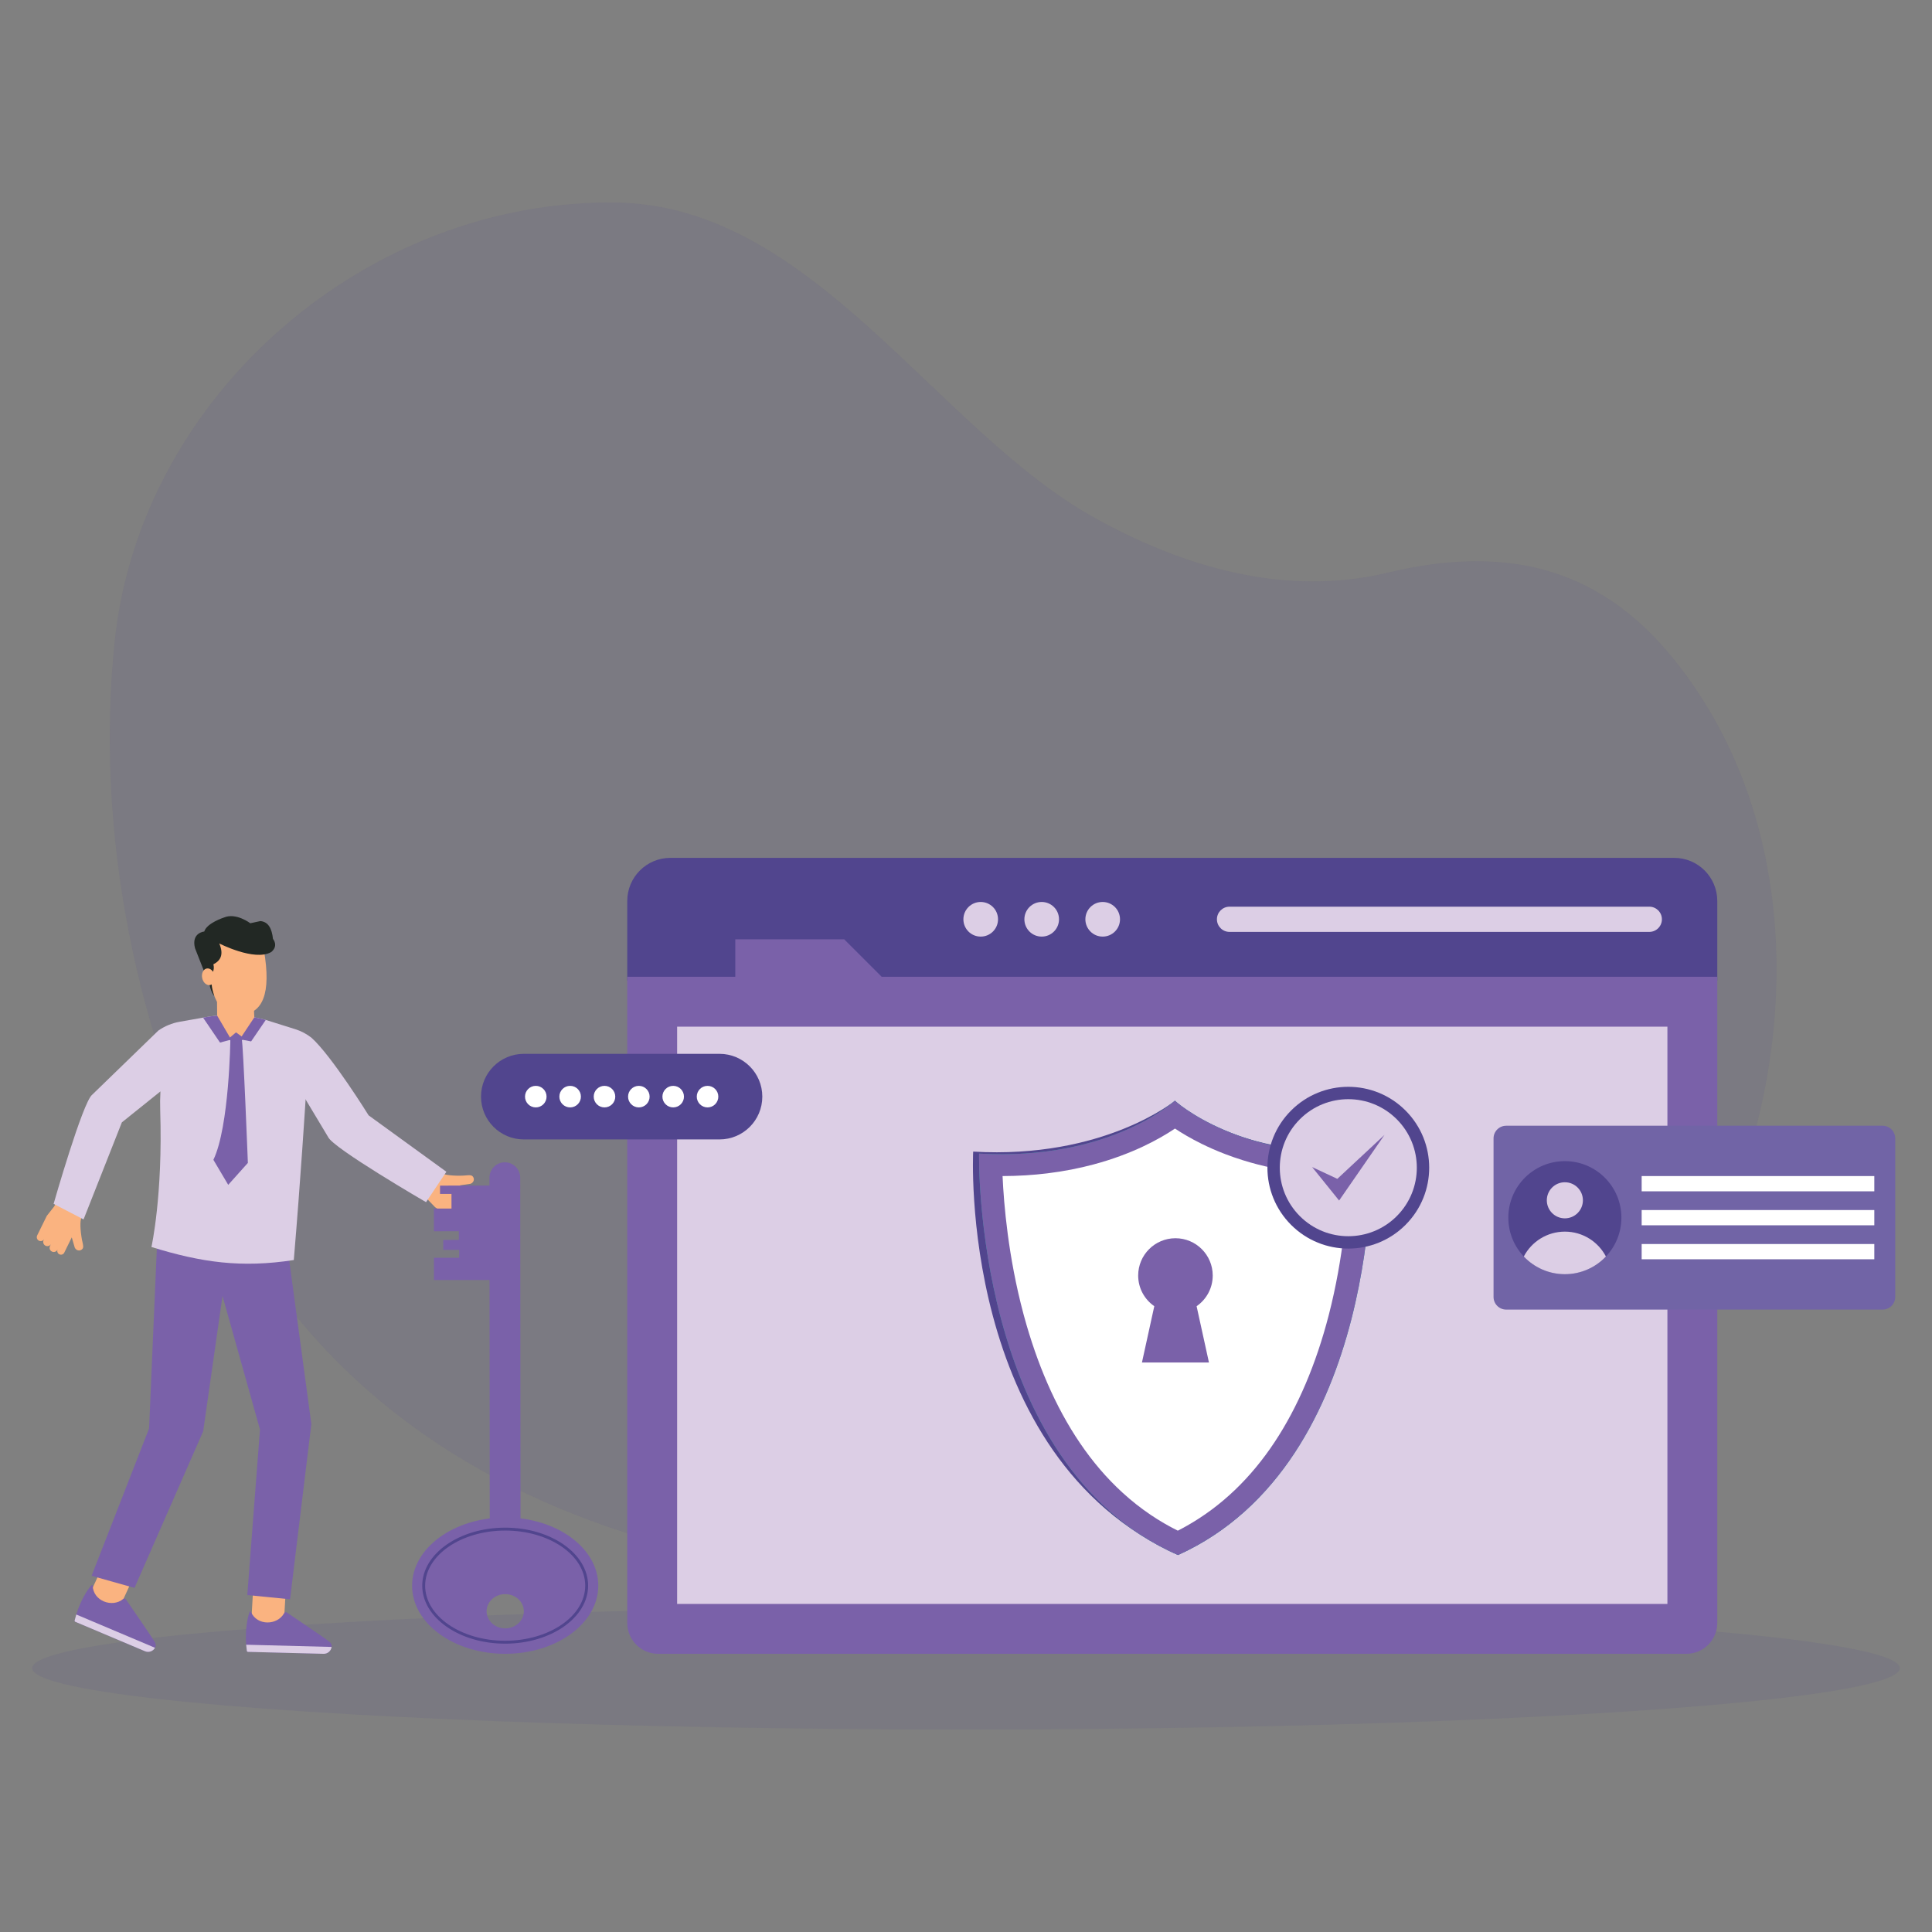 <svg xmlns="http://www.w3.org/2000/svg" viewBox="0 0 3000 3000" id="website-security"><rect x="0" y="0" width="3000" height="3000" fill="#808080" stroke="none"/><g><g opacity=".11"><path fill="#51458e" d="M348.79,1875.46c-137.88-261.82-201.87-585.82-170.62-880.54c40.51-382.04,392.75-686.03,778.88-680.36 c305.77,4.49,495.58,351.84,741.86,489.05c139.14,77.52,297.56,123.66,456.16,85.61c175.18-42.02,323.73-14.21,443.29,133.47 c195.91,242,198.74,589.34,80.93,869.03c-138.29,328.32-437.22,500.81-780.24,545.31 C1325.99,2511.37,644.77,2437.5,348.79,1875.46z"></path></g><ellipse cx="1500" cy="2590.27" fill="#51458e" opacity=".11" rx="1450" ry="95.26"></ellipse><g><g><g><path fill="#51458e" d="M2666.59,1522.85H974v-123.81c0-36.98,29.98-66.96,66.96-66.96h1558.66c36.98,0,66.96,29.98,66.96,66.96 v123.81H2666.59z"></path><path fill="#7a61a9" d="M2666.59,1516.76v1003.25c0,26.52-21.5,48.02-48.02,48.02H1022.02c-26.52,0-48.02-21.5-48.02-48.02V1516.76 h167.75v-58.18h169.14l58.19,58.18H2666.59z"></path><rect width="1537.7" height="896.38" x="1051.45" y="1594.2" fill="#dccee5"></rect><g><path fill="#dccee5" d="M2561.02,1447.05h-651.81c-10.82,0-19.58-8.77-19.58-19.58l0,0c0-10.82,8.77-19.58,19.58-19.58h651.81 c10.82,0,19.58,8.77,19.58,19.58l0,0C2580.6,1438.28,2571.84,1447.05,2561.02,1447.05z"></path><circle cx="1712.25" cy="1427.46" r="26.89" fill="#dccee5"></circle><circle cx="1617.54" cy="1427.46" r="26.89" fill="#dccee5"></circle><circle cx="1522.84" cy="1427.46" r="26.89" fill="#dccee5"></circle></g></g><g><g><g><polygon fill="#51458e" points="2120.48 1786.59 2129.66 1789.71 2114.8 1802.12 2111.71 1789.77"></polygon><g><path fill="#51458e" d="M1829.13,2414.61c-342.19-153.62-317.99-626.41-317.99-626.41c202.89,11.82,313.26-78.93,313.26-78.93 s93.34,91.25,296.08,77.32C2120.48,1786.59,2146.58,2271.21,1829.13,2414.61z"></path><path fill="#329ca3" d="M1829.13,2414.61c-319.08-140.13-308.81-623.3-308.81-623.3c202.89,11.82,304.07-82.04,304.07-82.04 s102.52,94.36,305.27,80.44C2129.66,1789.71,2146.58,2271.21,1829.13,2414.61z"></path><path fill="#7a61a9" d="M1829.13,2414.61c-319.08-140.13-308.81-623.3-308.81-623.3c202.89,11.82,304.07-82.04,304.07-82.04 s102.52,94.36,305.27,80.44C2129.66,1789.71,2146.58,2271.21,1829.13,2414.61z"></path><path fill="#fff" d="M2063.32,2041.91c-19.76,76.47-48.05,142.87-84.09,197.34c-37.11,56.09-82.67,99.6-135.73,129.69 c-4.81,2.75-9.67,5.36-14.6,7.87c-14.6-7.23-28.67-15.44-42.22-24.6c-15.26-10.3-29.85-21.81-43.73-34.52 c-24.21-22.14-46.29-47.88-66.11-77.12c-18.84-27.79-35.69-58.74-50.42-92.61c-14.05-32.24-26.18-67.11-36.32-104.42 c-0.37-1.39-0.75-2.77-1.12-4.15c-23.45-88.09-30.25-169.27-32.2-213.2c24.72-0.06,47.87-1.59,69.47-4.23 c26.03-3.17,49.77-7.95,71.24-13.67c60.22-16.01,102.56-39.47,127.01-55.87c10.55,7.02,24.4,15.32,41.53,23.76 c10.82,5.34,22.95,10.72,36.39,15.87c8.61,3.3,17.77,6.5,27.45,9.53c29.31,9.17,63.53,16.74,102.6,20.6 c19.94,1.97,40.42,2.88,61.2,2.74C2092.32,1869.42,2086.47,1952.25,2063.32,2041.91z"></path></g></g></g><path fill="#7a61a9" d="M1858.08,2028.27l19.18,87.41H1773.2l19.18-87.43c-15.13-10.45-25.03-27.88-25.03-47.64 c0-31.97,25.92-57.89,57.89-57.89c31.95,0,57.87,25.92,57.87,57.89C1883.11,2000.37,1873.21,2017.82,1858.08,2028.27z"></path></g></g><g><circle cx="2093.67" cy="1813.19" r="125.6" fill="#51458e" transform="rotate(-45.001 2093.659 1813.223)"></circle><circle cx="2093.67" cy="1813.19" r="106.39" fill="#dccee5" transform="rotate(-45.001 2093.659 1813.223)"></circle><g><polygon fill="#7a61a9" points="2037.45 1812.19 2076.59 1830.52 2149.9 1762.2 2079.36 1864.18"></polygon></g></g><g><path fill="#51458e" d="M1117.27,1769.29h-303.9c-36.7,0-66.45-29.75-66.45-66.45l0,0c0-36.7,29.75-66.45,66.45-66.45h303.89 c36.7,0,66.45,29.75,66.45,66.45l0,0C1183.71,1739.54,1153.96,1769.29,1117.27,1769.29z"></path><g><circle cx="831.97" cy="1702.84" r="16.73" fill="#fff"></circle><circle cx="885.31" cy="1702.84" r="16.73" fill="#fff"></circle><circle cx="938.65" cy="1702.84" r="16.73" fill="#fff"></circle><circle cx="991.99" cy="1702.84" r="16.73" fill="#fff"></circle><circle cx="1045.33" cy="1702.84" r="16.73" fill="#fff"></circle><circle cx="1098.67" cy="1702.84" r="16.73" fill="#fff"></circle></g></g><g><path fill="#7164a6" d="M2923.28,2033.52h-584.49c-10.83,0-19.62-8.78-19.62-19.62v-246.24c0-10.83,8.78-19.62,19.62-19.62h584.49 c10.83,0,19.62,8.78,19.62,19.62v246.24C2942.89,2024.74,2934.11,2033.52,2923.28,2033.52z"></path><g><rect width="361.25" height="23.68" x="2549.17" y="1826.18" fill="#fff"></rect><rect width="361.25" height="23.68" x="2549.17" y="1878.95" fill="#fff"></rect><rect width="361.25" height="23.68" x="2549.17" y="1931.71" fill="#fff"></rect></g><g><path fill="#51458e" d="M2517.69,1890.78c0,23.36-9.13,44.59-24.01,60.32c-16,16.91-38.65,27.46-63.77,27.46 s-47.77-10.55-63.77-27.46c-14.88-15.73-24.01-36.96-24.01-60.32c0-48.48,39.29-87.77,87.77-87.77 C2478.39,1803.01,2517.69,1842.3,2517.69,1890.78z"></path><path fill="#dccee5" d="M2493.68,1951.1c-16,16.91-38.65,27.46-63.77,27.46s-47.77-10.55-63.77-27.46 c12.01-22.96,36.06-38.64,63.77-38.64S2481.67,1928.14,2493.68,1951.1z"></path><circle cx="2429.91" cy="1863.82" r="28.02" fill="#dccee5"></circle></g></g><g><g><path fill="#fab380" d="M735.86 1855.32c2.63 1.78 3.33 5.35 1.55 8-.95 1.4-2.43 2.26-4 2.47-1.33.18-2.75-.09-3.97-.92l.45.32c2.99 2.01 3.75 6.03 1.76 8.98-1.06 1.58-2.71 2.56-4.5 2.81-1.49.2-3.08-.12-4.45-1.05l-2.59-1.74c2.48 2.1 3.04 5.8 1.19 8.54-1.08 1.61-2.74 2.57-4.5 2.81-1.52.21-3.11-.12-4.48-1.05l-1.76-1.17c2.8 1.87 3.53 5.67 1.66 8.45-1.01 1.52-2.6 2.44-4.25 2.67h-.03c-1.44.19-2.92-.12-4.2-1l-28.11-18.92-12.91-13.37 25.19-38.45c3.63 1.4 9.27 2.21 15.13 2.6 8.15.55 16.71.3 20.82-.18 4.19-.27 8.1-.83 10.19 1.62.71.8 1.18 1.71 1.48 2.68 1.14 3.77-1.39 7.7-5.2 8.78l-16.34 2.41L735.86 1855.32zM92.16 1947.68c-1.57-.78-2.58-2.1-3.01-3.66-.38-1.25-.27-2.73.38-4.07l-.24.5c-1.59 3.24-5.48 4.56-8.67 2.96-1.73-.81-2.93-2.31-3.38-4.08-.41-1.46-.31-3.03.42-4.54L79 1932c-1.71 2.74-5.32 3.81-8.29 2.34-1.74-.86-2.93-2.36-3.38-4.08-.42-1.51-.32-3.09.41-4.6l.94-1.9c-1.47 3.02-5.16 4.26-8.17 2.79-1.62-.77-2.76-2.23-3.19-3.84-.09-.3-.13-.56-.17-.86-.15-1.13-.01-2.35.57-3.47L72.65 1888l11.51-14.62 4.42-8.37 39.76 20.11-2.66 7.98c-.94 3.78-.94 9.52-.56 15.36.6 8.16 1.96 16.58 3.03 20.61.82 4.11 1.92 7.88-.25 10.31-.67.82-1.53 1.41-2.47 1.8-3.58 1.64-7.77-.34-9.36-3.93l-4.63-15.85-11.63 23.66C98.46 1947.91 95.01 1949.06 92.16 1947.68z"></path><g><g><rect width="65.6" height="50.66" x="137.7" y="2442.97" fill="#fab380" transform="rotate(-65.285 170.502 2468.305)"></rect><g><path fill="#7a61a9" d="M195.2,2483.04c0,0,43.27,62.76,45.38,67.19c2.3,4.82,1.02,6.78,0.1,8.46 c-2.83,5.16-9.38,7.85-15.4,5.41l-108.34-45.78c-0.79-0.34-1.23-1.2-1.02-2.04c0.81-3.34,1.65-6.43,2.5-9.29 c6.3-21.08,18.16-40.24,23.92-45.61c0.61-0.57,1.59-0.14,1.62,0.7c0.6,24.17,30.71,34.86,47.36,20.75 C192.47,2481.87,194.17,2481.94,195.2,2483.04z"></path><path fill="#dccee5" d="M240.68,2558.69c-2.83,5.16-9.38,7.85-15.4,5.41l-108.34-45.78c-0.79-0.34-1.23-1.2-1.02-2.04 c0.81-3.34,1.65-6.43,2.5-9.29L240.68,2558.69z"></path></g></g><g><rect width="65.59" height="50.66" x="383.78" y="2473.63" fill="#fab380" transform="rotate(-86.721 416.557 2498.864)"></rect><g><path fill="#7a61a9" d="M444.97,2503.56c0,0,63.21,42.6,66.79,45.96c3.9,3.65,3.43,5.94,3.18,7.84 c-0.75,5.84-5.87,10.73-12.36,10.67L385.01,2565c-0.86-0.02-1.58-0.67-1.7-1.53c-0.47-3.41-0.82-6.59-1.06-9.56 c-1.84-21.92,2.2-44.09,5.6-51.19c0.36-0.76,1.43-0.71,1.76,0.06c9.39,22.28,41.32,21.23,51.67,2.01 C442,2503.47,443.61,2502.92,444.97,2503.56z"></path><path fill="#dccee5" d="M514.95,2557.36c-0.75,5.84-5.87,10.73-12.36,10.67L385.01,2565c-0.86-0.02-1.58-0.67-1.7-1.53 c-0.47-3.41-0.82-6.59-1.06-9.56L514.95,2557.36z"></path></g></g><polygon fill="#7a61a9" points="142.22 2446.91 231.51 2218.06 244.18 1923.88 444.05 1919.66 483.46 2211.26 450.4 2483.36 384 2476.81 403.7 2219.7 345.52 2012.32 315.49 2222.52 208.85 2465.69"></polygon></g><path fill="#dccee5" d="M483.6,1611.36l-8.7,90.47c-0.37,5.09-8.18,131-18.7,254.75c-81.45,12.56-143.28,3.81-221.04-20.24 c0,0,17.88-79.77,13.61-212.1c-0.32-9.84-0.19-19.68,0.36-29.52l-59.91,48.1l-59.48,150.7l-46.49-24.16 c0,0,45.21-158.22,59.94-169.52l102.72-99.61c9.91-6.9,21.2-11.55,33.07-13.64l36.37-6.4l11.15-1.96 c3.53-0.48,7.06-0.86,10.61-1.16c19.34-1.69,38.81-0.75,57.9,2.68c5.85,1.08,11.68,2.36,17.44,3.89l0.24,0.11l46.03,14.44 C467.75,1601.06,476.17,1605.52,483.6,1611.36z"></path><path fill="#222824" d="M324.86,1526.98c0,0,2.34,13.67,8.15,20.06l-0.74-17.05l-5.54-8.15L324.86,1526.98z"></path><path fill="#fab380" d="M328.02,1510.22c0,0-2.78,26.57,10.19,47.39c7.96,12.78,22.54,19.37,37.54,18.07 c31.13-2.71,46.18-31.58,33.91-100.87l-54.2-23.95l-35.56,21.69L328.02,1510.22z"></path><path fill="#fab380" d="M336.97,1551.77l0.32,34.47c0.14,15.4,12.31,27.99,27.7,28.66l0,0c17.04,0.74,31.02-13.34,30.17-30.37 l-1.21-24.36L336.97,1551.77z"></path><path fill="#222824" d="M327.7,1513.16c0,0,6.37-5.11,3.67-15.83c11.36-5.69,16.35-15.28,9.12-32.33c0,0,54.3,27.95,80.31,13.53 c0,0,12.2-7.99,3.07-20.71c-1.7-15.67-7.02-26.49-19.61-27.57l-15.62,3.37c0,0-22.17-16.93-40.92-8.87 c0,0-26.54,8.4-30.57,21.72c0,0-20.51,1.74-14.34,25.89l13.17,33.56l1.89,9.36L327.7,1513.16z"></path><path fill="#fab380" d="M333.2,1514.66c1.53,7.08-1.55,13.74-6.86,14.89s-10.86-3.66-12.38-10.74c-1.52-7.08,1.55-13.74,6.86-14.89 S331.68,1507.58,333.2,1514.66z"></path><path fill="#7a61a9" d="m412.68 1583.77-22.73 33.31-17.63-3.32 22.6-34.02c5.86 1.07 11.73 2.41 17.5 3.95L412.68 1583.77zM358.98 1614.26l-17.33 4.64-26.31-38.69 11.14-1.95c3.52-.48 7.2-.88 10.73-1.18L358.98 1614.26z"></path><polygon fill="#7a61a9" points="379.12 1612.23 367.19 1622.33 354.54 1613.16 366.47 1603.06"></polygon><path fill="#7a61a9" d="M357.71,1614.08c0,0-1.62,135.44-26.35,186.88l23.03,38.86l30.5-34.07c0,0-7.18-185.17-9.5-191.82 L357.71,1614.08z"></path><path fill="#dccee5" d="M693.15,1819.53l-31.62,47.19c0,0-144.73-84.03-152.02-101.17l-73.17-122.05l47.25-32.18l0,0 c31.42,28.1,88.82,120.62,88.82,120.62L693.15,1819.53z"></path></g><g><g><polygon fill="#7a61a9" points="683.26 1841.01 766.65 1840.94 766.77 1987.55 673.83 1987.63 673.8 1953.05 713.02 1953.02 713.01 1940.79 688.25 1940.82 688.23 1925.33 712.5 1925.31 712.49 1911.86 673.77 1911.89 673.74 1876.64 701.07 1876.61 701.05 1853.92 683.27 1853.94"></polygon></g><g><path fill="#7a61a9" d="M808.25,2374.28l-0.46-545.6c-0.01-13.19-10.71-23.87-23.9-23.86l0,0c-13.19,0.01-23.87,10.71-23.86,23.9 l0.46,545.6L808.25,2374.28z"></path><path fill="#7a61a9" d="M639.89,2462.34c0.05,58.44,64.84,105.76,144.67,105.69s144.5-47.49,144.45-105.93 s-64.79-105.8-144.62-105.74C704.55,2356.43,639.84,2403.9,639.89,2462.34z M813.41,2501.91 c0.01,14.72-12.95,26.62-28.89,26.63c-15.98,0.01-28.92-11.86-28.93-26.59c-0.01-14.68,12.9-26.58,28.88-26.59 C800.42,2475.35,813.4,2487.23,813.41,2501.91z"></path><path fill="#51458e" d="M913.23,2462.1c0.04,49.66-57.7,90.11-128.71,90.17c-71.01,0.06-128.82-40.3-128.86-89.96 s57.7-90.12,128.71-90.18C855.39,2372.08,913.19,2412.43,913.23,2462.1z M660.17,2462.31c0.04,47.18,55.82,85.52,124.35,85.46 s124.25-38.49,124.21-85.67s-55.82-85.52-124.35-85.46C715.85,2376.7,660.13,2415.13,660.17,2462.31z"></path></g></g></g></g></g></svg>